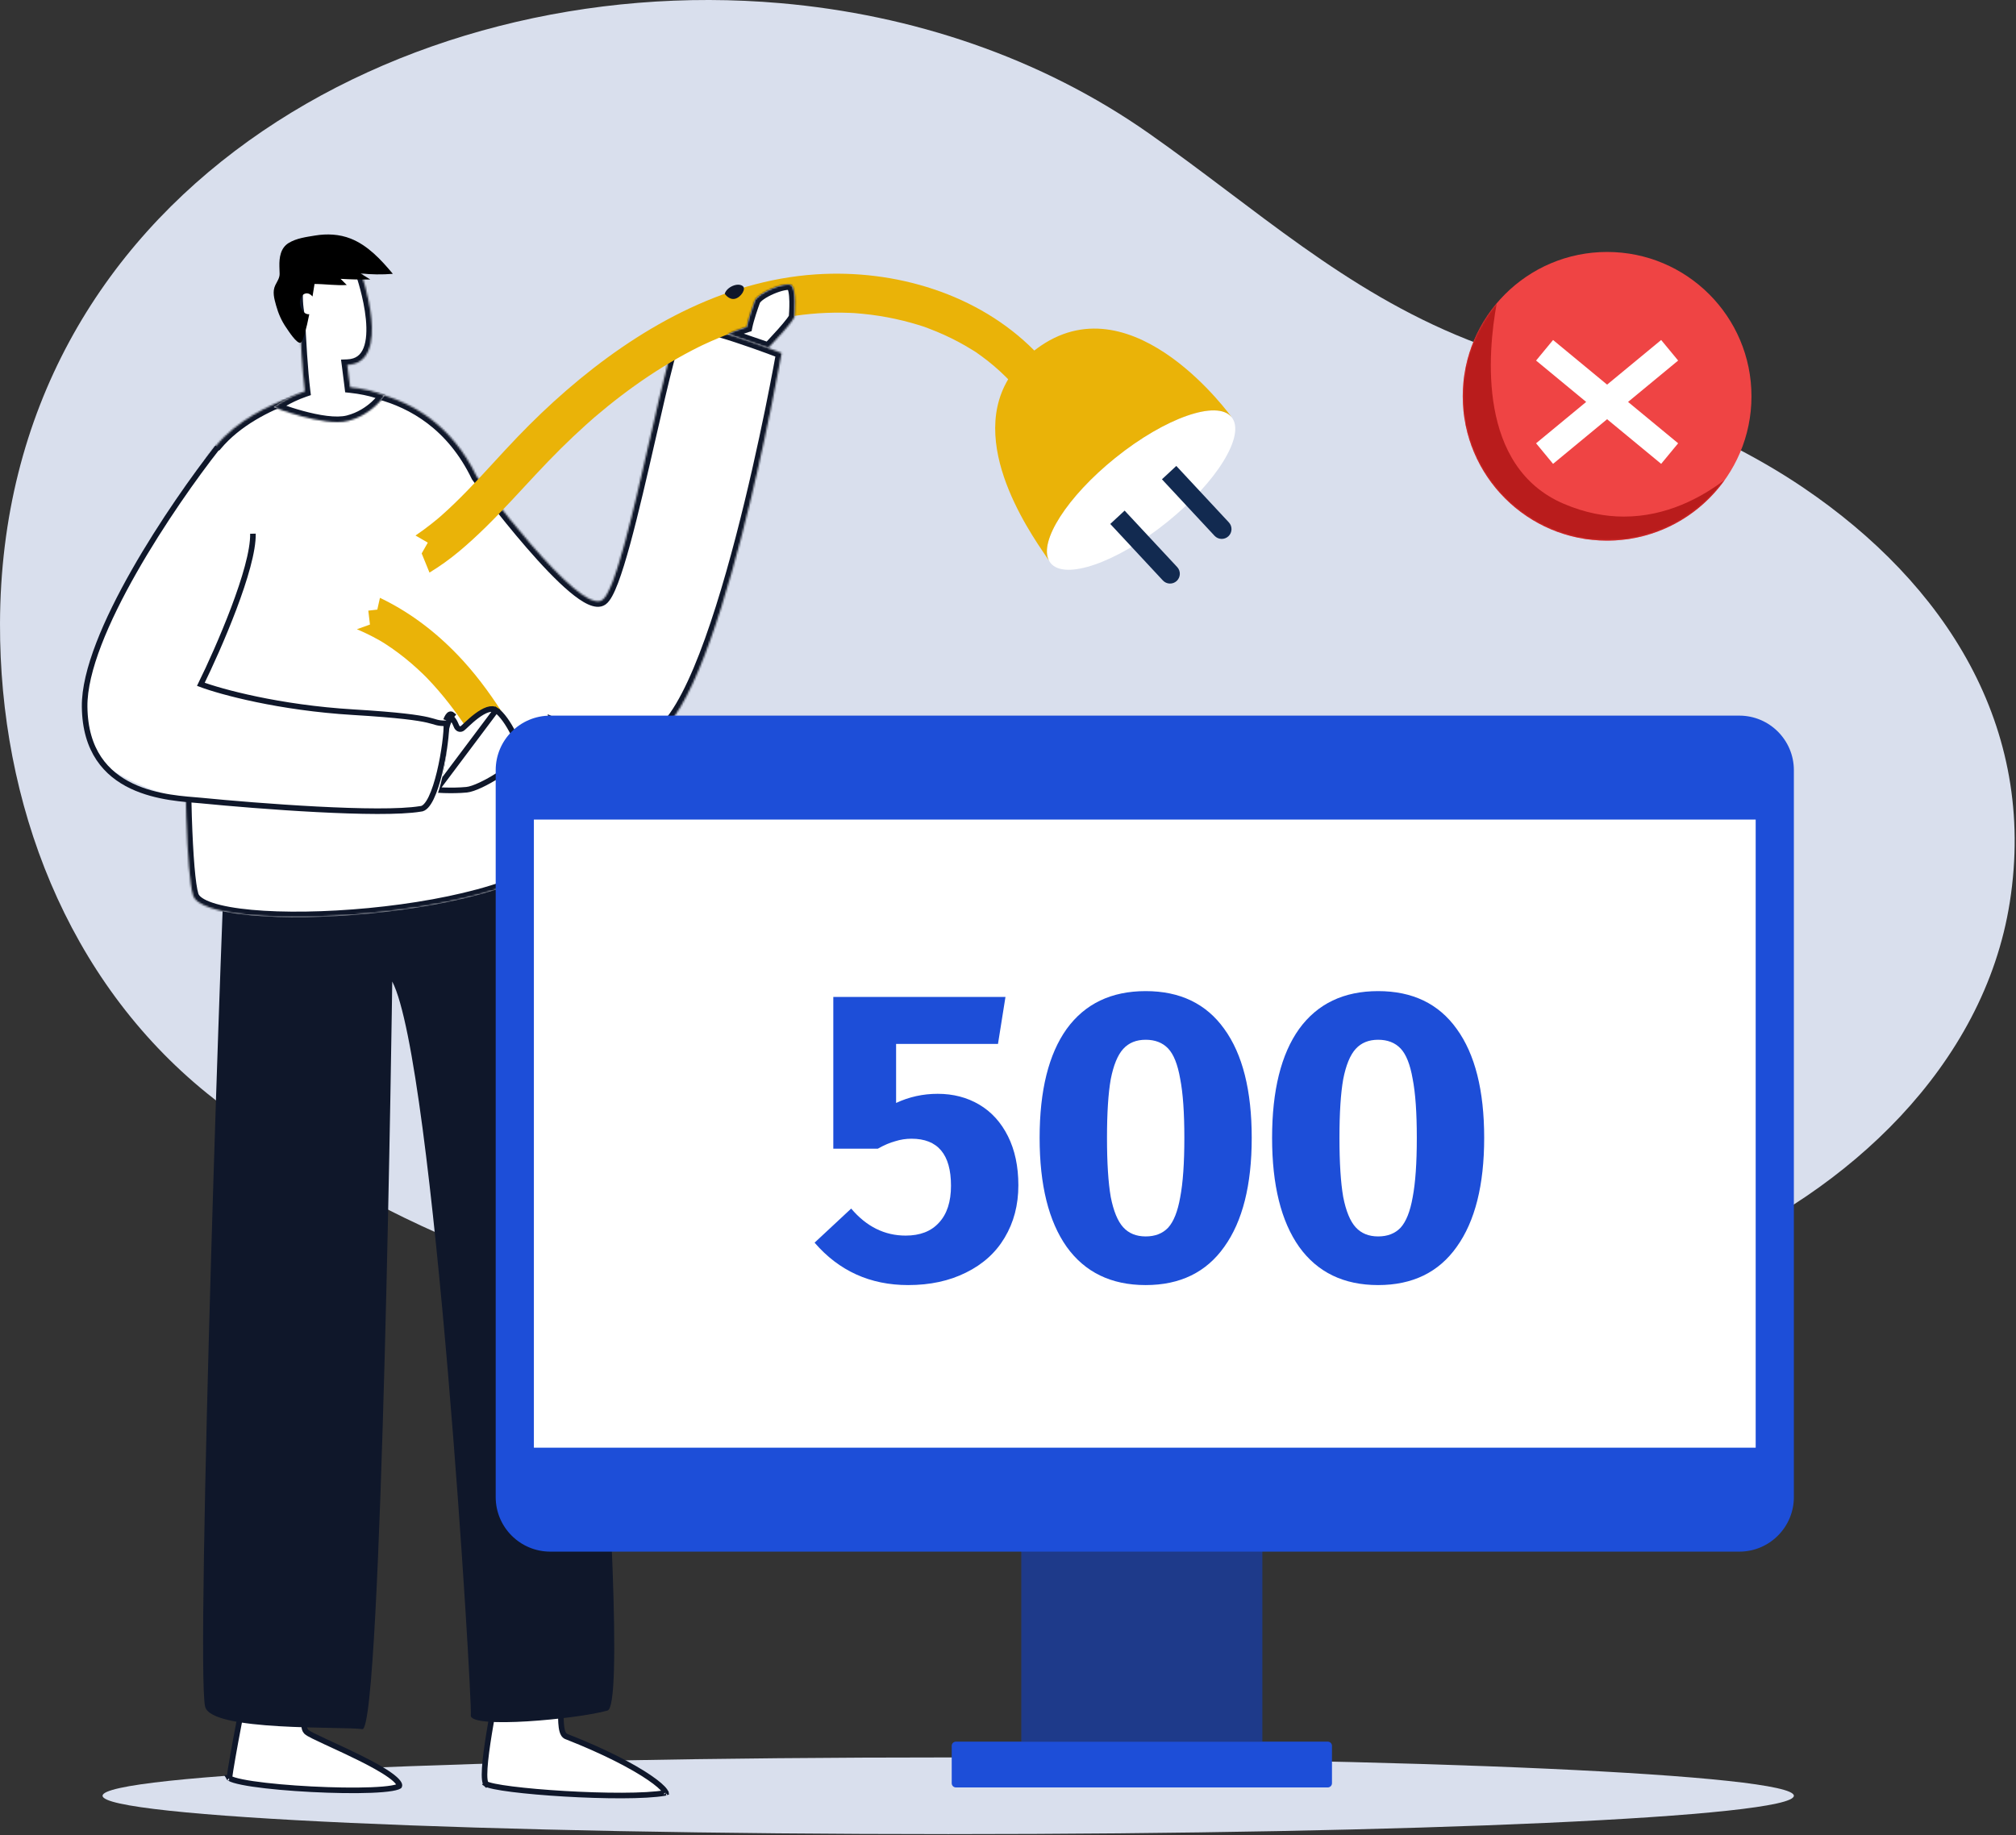 <svg width="1084" height="987" viewBox="0 0 1084 987" fill="none" xmlns="http://www.w3.org/2000/svg">
<rect x="0" y="0" width="1084" height="987" fill="#333333" stroke="none"/>
<path d="M419.668 1.706C215.961 -16.067 0.588 105.72 0.001 335.421C-0.252 431.801 35.868 526.996 111.441 588.096C198.348 658.357 306.855 698.649 417.321 715.609C575.988 739.973 763.628 738.24 913.748 674.63C993.028 641.033 1066.79 573.656 1080.68 485.128C1095.49 390.673 1045.72 313.85 969.761 262.354C914.601 224.953 850.135 206.97 788.868 182.561C722.655 156.186 675.548 112.329 617.908 71.828C559.521 30.8 490.295 7.866 419.668 1.706Z" fill="#D9DFED"/>
<path d="M964.562 965.772C964.562 977.172 760.988 986.398 509.855 986.398C258.722 986.398 55.148 977.172 55.148 965.772C55.148 954.385 258.722 945.158 509.855 945.158C760.988 945.158 964.562 954.385 964.562 965.772Z" fill="#D9DFED"/>
<path d="M304.481 933.889L304.479 933.888C303.808 933.624 303.349 933.12 303.039 932.629C302.728 932.136 302.502 931.555 302.331 930.957C301.988 929.76 301.791 928.239 301.686 926.571C301.475 923.219 301.617 918.964 301.892 914.822C302.167 910.667 302.58 906.572 302.923 903.519C303.095 901.992 303.249 900.723 303.361 899.836C303.362 899.828 303.363 899.82 303.364 899.812C303.271 899.793 303.174 899.772 303.073 899.751C302.033 899.532 300.545 899.229 298.76 898.892C295.185 898.218 290.431 897.411 285.685 896.875C280.913 896.335 276.253 896.081 272.825 896.468C271.096 896.663 269.828 897.007 269.033 897.454C268.298 897.868 268.131 898.255 268.128 898.651L268.128 898.652C268.104 901.436 267.344 906.528 266.348 912.501C265.948 914.901 265.508 917.454 265.053 920.089C264.362 924.096 263.638 928.292 262.973 932.429C261.872 939.278 260.952 945.857 260.637 950.937C260.479 953.485 260.478 955.589 260.663 957.137C260.756 957.911 260.889 958.487 261.04 958.887C261.19 959.28 261.311 959.379 261.31 959.38C261.31 959.38 261.31 959.38 261.309 959.379L260.455 960.612L261.308 959.378C261.492 959.505 261.938 959.716 262.76 959.972C263.546 960.217 264.566 960.47 265.806 960.727C268.282 961.24 271.547 961.75 275.394 962.236C283.082 963.208 293.01 964.074 303.435 964.69C324.351 965.926 347.012 966.14 357.605 964.256C357.802 964.221 357.929 964.183 358.008 964.151C357.967 963.996 357.845 963.67 357.463 963.128C356.288 961.46 353.545 959.006 349.089 955.972C340.257 949.959 325.249 942.037 304.481 933.889ZM358.126 964.085C358.124 964.084 358.112 964.091 358.098 964.109C358.12 964.095 358.128 964.086 358.126 964.085Z" fill="white" stroke="#0F172A" stroke-width="3"/>
<path d="M169.842 902.044C169.769 902.013 169.693 901.98 169.614 901.947C168.654 901.537 167.277 900.961 165.617 900.295C162.293 898.962 157.848 897.275 153.338 895.85C148.805 894.417 144.3 893.279 140.825 892.994C139.076 892.851 137.72 892.936 136.79 893.222C135.902 893.495 135.587 893.878 135.468 894.286C133.912 899.61 131.023 913.555 128.433 927.062C125.925 940.144 123.739 952.611 123.33 956.27C123.375 956.303 123.434 956.342 123.508 956.388C123.979 956.678 124.784 957.016 125.965 957.375C128.301 958.084 131.74 958.768 135.979 959.397C144.436 960.652 155.839 961.656 167.399 962.255C178.958 962.855 190.628 963.047 199.615 962.689C204.115 962.51 207.898 962.194 210.644 961.733C212.022 961.501 213.083 961.242 213.823 960.969C214.192 960.833 214.441 960.708 214.595 960.608C214.658 960.568 214.694 960.538 214.712 960.522C214.837 960.262 214.899 959.731 214.085 958.626C213.249 957.493 211.754 956.154 209.674 954.665C205.543 951.706 199.523 948.441 193.173 945.288C187.921 942.681 182.502 940.18 177.818 938.018C176.851 937.572 175.915 937.14 175.019 936.725C172.408 935.515 170.12 934.441 168.377 933.563C167.507 933.124 166.754 932.726 166.156 932.377C165.598 932.051 165.05 931.698 164.692 931.343C163.856 930.514 163.619 929.251 163.551 928.175C163.477 927.009 163.582 925.619 163.79 924.135C164.208 921.158 165.079 917.554 166.04 914.109C167.004 910.652 168.071 907.305 168.896 904.826C169.272 903.697 169.598 902.746 169.842 902.044ZM123.209 956.171C123.197 956.154 123.189 956.145 123.187 956.145C123.186 956.145 123.192 956.154 123.209 956.171Z" fill="white" stroke="#0F172A" stroke-width="3"/>
<path d="M301.228 440.814C301.228 440.814 342.468 915.371 326.682 919.931C310.895 924.491 252.215 930.038 253.148 922.438C254.095 914.851 233.602 571.365 210.909 527.866C210.909 527.866 205.455 931.531 194.815 929.945C184.188 928.358 113.735 931.305 110.309 917.891C105.042 897.265 120.255 452.698 121.775 445.103C123.295 437.509 301.228 440.814 301.228 440.814Z" fill="#0F172A"/>
<mask id="path-6-inside-1_1978_7986" fill="white">
<path fill-rule="evenodd" clip-rule="evenodd" d="M323.855 322.658C311.487 331.264 256.51 256.451 256.349 256.232C229.482 200.569 171.549 209.173 171.549 209.173C171.549 209.173 124.496 218.617 109.256 250.476C98.109 273.809 96.842 459.25 103.802 481.545C110.762 503.84 282.576 493.932 304.042 455.841C308.464 448.004 305.546 421.553 298.69 389.356C314 396.434 332.554 401.644 349.175 396.999C385.815 386.765 420.295 189.847 420.295 189.847C420.295 189.847 373.962 171.818 366.415 175.05C363.051 176.494 356.675 204.374 349.544 235.556C340.71 274.188 330.717 317.888 323.855 322.658Z"/>
</mask>
<path fill-rule="evenodd" clip-rule="evenodd" d="M323.855 322.658C311.487 331.264 256.51 256.451 256.349 256.232C229.482 200.569 171.549 209.173 171.549 209.173C171.549 209.173 124.496 218.617 109.256 250.476C98.109 273.809 96.842 459.25 103.802 481.545C110.762 503.84 282.576 493.932 304.042 455.841C308.464 448.004 305.546 421.553 298.69 389.356C314 396.434 332.554 401.644 349.175 396.999C385.815 386.765 420.295 189.847 420.295 189.847C420.295 189.847 373.962 171.818 366.415 175.05C363.051 176.494 356.675 204.374 349.544 235.556C340.71 274.188 330.717 317.888 323.855 322.658Z" fill="white"/>
<path d="M256.349 256.232L253.647 257.536L253.768 257.785L253.931 258.008L256.349 256.232ZM323.855 322.658L322.143 320.195L322.142 320.195L323.855 322.658ZM171.549 209.173L171.108 206.206L171.033 206.217L170.959 206.232L171.549 209.173ZM109.256 250.476L106.549 249.181L106.549 249.183L109.256 250.476ZM103.802 481.545L106.666 480.651L106.666 480.651L103.802 481.545ZM304.042 455.841L301.43 454.367L301.429 454.368L304.042 455.841ZM298.69 389.356L299.949 386.633L294.507 384.118L295.756 389.981L298.69 389.356ZM349.175 396.999L348.368 394.11L348.368 394.11L349.175 396.999ZM420.295 189.847L423.25 190.365L423.674 187.943L421.383 187.051L420.295 189.847ZM366.415 175.05L365.234 172.292L365.232 172.293L366.415 175.05ZM349.544 235.556L352.469 236.225L352.469 236.225L349.544 235.556ZM253.931 258.008C254.023 258.132 267.865 276.97 283.258 294.72C290.939 303.577 299.099 312.273 306.18 318.235C309.701 321.2 313.11 323.623 316.168 325.014C319.058 326.329 322.637 327.16 325.569 325.12L322.142 320.195C321.982 320.307 321.137 320.683 318.652 319.553C316.336 318.499 313.419 316.487 310.045 313.646C303.333 307.994 295.42 299.586 287.791 290.789C272.563 273.229 258.836 254.55 258.767 254.456L253.931 258.008ZM171.549 209.173C171.99 212.141 171.988 212.141 171.987 212.141C171.987 212.141 171.987 212.141 171.986 212.141C171.986 212.141 171.987 212.141 171.989 212.141C171.992 212.14 171.998 212.139 172.008 212.138C172.028 212.135 172.062 212.131 172.109 212.124C172.203 212.112 172.35 212.093 172.548 212.071C172.944 212.025 173.543 211.963 174.322 211.903C175.881 211.783 178.161 211.668 180.989 211.698C186.651 211.759 194.471 212.403 203.094 214.726C220.275 219.354 240.667 230.643 253.647 257.536L259.051 254.928C245.164 226.157 223.157 213.917 204.654 208.932C195.435 206.448 187.093 205.764 181.053 205.699C178.03 205.666 175.573 205.789 173.86 205.921C173.002 205.987 172.33 206.056 171.864 206.11C171.631 206.136 171.45 206.159 171.323 206.176C171.26 206.184 171.21 206.191 171.174 206.196C171.156 206.199 171.142 206.201 171.131 206.202C171.125 206.203 171.121 206.204 171.117 206.204C171.115 206.205 171.113 206.205 171.112 206.205C171.11 206.205 171.108 206.206 171.549 209.173ZM111.962 251.77C119.132 236.781 133.937 226.837 147.38 220.599C154.051 217.503 160.267 215.375 164.814 214.022C167.085 213.346 168.934 212.866 170.207 212.556C170.843 212.401 171.335 212.289 171.664 212.216C171.828 212.18 171.952 212.154 172.032 212.137C172.072 212.128 172.101 212.122 172.119 212.119C172.128 212.117 172.134 212.115 172.138 212.115C172.139 212.114 172.14 212.114 172.141 212.114C172.141 212.114 172.14 212.114 172.141 212.114C172.14 212.114 172.139 212.114 171.549 209.173C170.959 206.232 170.958 206.232 170.956 206.232C170.956 206.232 170.954 206.233 170.953 206.233C170.951 206.233 170.947 206.234 170.943 206.235C170.935 206.236 170.924 206.239 170.911 206.241C170.884 206.247 170.845 206.255 170.796 206.266C170.697 206.286 170.554 206.317 170.37 206.358C170.002 206.439 169.468 206.561 168.788 206.726C167.428 207.057 165.482 207.564 163.103 208.271C158.352 209.685 151.852 211.909 144.854 215.156C130.961 221.604 114.619 232.311 106.549 249.181L111.962 251.77ZM106.666 480.651C105.908 478.224 105.183 473.205 104.571 465.921C103.967 458.741 103.491 449.633 103.149 439.218C102.465 418.392 102.319 392.443 102.739 366.448C103.158 340.451 104.142 314.45 105.714 293.513C106.5 283.042 107.43 273.876 108.503 266.629C109.595 259.255 110.788 254.227 111.963 251.769L106.549 249.183C104.937 252.557 103.652 258.429 102.568 265.75C101.465 273.197 100.522 282.521 99.731 293.064C98.147 314.158 97.16 340.285 96.74 366.351C96.319 392.421 96.465 418.471 97.152 439.415C97.496 449.884 97.976 459.104 98.592 466.424C99.199 473.639 99.956 479.293 100.939 482.439L106.666 480.651ZM301.429 454.368C299.127 458.454 294.624 462.441 288.07 466.192C281.561 469.919 273.285 473.265 263.793 476.195C244.813 482.054 221.321 486.138 198.197 488.351C175.073 490.565 152.469 490.893 135.284 489.304C126.672 488.507 119.562 487.241 114.466 485.556C111.916 484.712 109.997 483.804 108.673 482.885C107.337 481.957 106.83 481.177 106.666 480.651L100.939 482.439C101.645 484.7 103.296 486.455 105.251 487.813C107.219 489.18 109.726 490.307 112.582 491.252C118.299 493.143 125.921 494.463 134.731 495.278C152.389 496.911 175.385 496.562 198.768 494.324C222.151 492.086 246.072 487.944 265.562 481.929C275.305 478.921 284.029 475.419 291.051 471.4C298.029 467.406 303.592 462.751 306.656 457.314L301.429 454.368ZM295.756 389.981C299.171 406.019 301.588 420.55 302.607 432C303.117 437.729 303.27 442.615 303.041 446.498C302.806 450.482 302.184 453.029 301.43 454.367L306.655 457.315C308.111 454.734 308.783 451.036 309.03 446.851C309.283 442.564 309.107 437.356 308.583 431.468C307.535 419.683 305.065 404.891 301.624 388.732L295.756 389.981ZM348.368 394.11C332.799 398.461 315.069 393.623 299.949 386.633L297.431 392.079C312.931 399.245 332.31 404.828 349.983 399.889L348.368 394.11ZM420.295 189.847C417.34 189.33 417.34 189.33 417.34 189.332C417.34 189.333 417.339 189.335 417.339 189.338C417.338 189.343 417.336 189.352 417.334 189.364C417.33 189.387 417.324 189.422 417.316 189.469C417.299 189.562 417.275 189.702 417.242 189.887C417.176 190.257 417.077 190.808 416.947 191.527C416.687 192.966 416.3 195.08 415.794 197.775C414.782 203.166 413.295 210.882 411.396 220.175C407.597 238.764 402.155 263.642 395.573 288.827C388.985 314.034 381.283 339.446 372.981 359.149C368.827 369.009 364.569 377.323 360.292 383.441C355.94 389.666 351.905 393.122 348.368 394.11L349.983 399.889C355.606 398.318 360.664 393.381 365.21 386.879C369.831 380.268 374.279 371.52 378.51 361.479C386.978 341.381 394.766 315.645 401.378 290.344C407.996 265.02 413.463 240.028 417.275 221.376C419.181 212.048 420.674 204.3 421.691 198.882C422.199 196.173 422.589 194.046 422.851 192.595C422.982 191.87 423.082 191.314 423.149 190.938C423.182 190.75 423.208 190.607 423.224 190.511C423.233 190.463 423.239 190.427 423.244 190.403C423.246 190.39 423.247 190.381 423.249 190.375C423.249 190.371 423.25 190.369 423.25 190.367C423.25 190.366 423.25 190.365 420.295 189.847ZM367.596 177.808C367.595 177.808 367.658 177.782 367.812 177.752C367.963 177.722 368.171 177.695 368.445 177.678C368.998 177.645 369.721 177.662 370.621 177.745C372.423 177.912 374.707 178.319 377.349 178.923C382.621 180.128 389.019 182.046 395.251 184.088C401.47 186.124 407.461 188.264 411.903 189.897C414.122 190.712 415.952 191.4 417.225 191.883C417.861 192.125 418.359 192.316 418.696 192.446C418.865 192.51 418.993 192.56 419.079 192.593C419.122 192.61 419.155 192.623 419.176 192.631C419.187 192.635 419.195 192.638 419.2 192.64C419.203 192.641 419.205 192.642 419.206 192.642C419.206 192.643 419.207 192.643 419.207 192.643C419.207 192.643 419.207 192.643 420.295 189.847C421.383 187.051 421.383 187.051 421.382 187.051C421.382 187.051 421.381 187.051 421.38 187.05C421.379 187.05 421.376 187.049 421.373 187.048C421.367 187.045 421.359 187.042 421.347 187.037C421.324 187.028 421.29 187.015 421.245 186.998C421.155 186.963 421.023 186.912 420.85 186.846C420.505 186.713 420 186.519 419.355 186.274C418.064 185.784 416.215 185.089 413.973 184.265C409.491 182.618 403.428 180.452 397.119 178.386C390.825 176.324 384.224 174.34 378.686 173.074C375.923 172.442 373.35 171.972 371.173 171.771C369.155 171.584 366.931 171.565 365.234 172.292L367.596 177.808ZM352.469 236.225C356.038 220.616 359.403 205.905 362.293 194.914C363.741 189.41 365.05 184.917 366.187 181.739C366.759 180.14 367.256 178.966 367.667 178.192C367.873 177.803 368.018 177.592 368.091 177.501C368.199 177.365 368.049 177.613 367.598 177.807L365.232 172.293C364.361 172.667 363.766 173.302 363.409 173.749C363.015 174.24 362.671 174.806 362.367 175.379C361.758 176.527 361.148 178.012 360.538 179.717C359.311 183.147 357.949 187.843 356.491 193.388C353.57 204.494 350.181 219.314 346.62 234.887L352.469 236.225ZM325.568 325.121C327.029 324.105 328.211 322.371 329.197 320.573C330.238 318.675 331.282 316.283 332.326 313.534C334.418 308.027 336.616 300.8 338.854 292.595C343.334 276.172 348.056 255.522 352.469 236.225L346.62 234.887C342.198 254.222 337.506 274.738 333.066 291.016C330.844 299.161 328.705 306.168 326.717 311.404C325.722 314.025 324.79 316.132 323.937 317.688C323.028 319.344 322.397 320.018 322.143 320.195L325.568 325.121Z" fill="#0F172A" mask="url(#path-6-inside-1_1978_7986)"/>
<mask id="path-8-inside-2_1978_7986" fill="white">
<path fill-rule="evenodd" clip-rule="evenodd" d="M161.028 170.512C158.575 159.075 160.081 147.547 164.521 144.695C173.908 138.679 191.495 137.532 194.321 147.25C194.321 147.25 211.215 195.338 186.775 196.268L186.775 196.27L186.775 196.27L186.779 196.301C187.276 199.978 187.718 203.6 188.107 206.793L188.107 206.793V206.793C188.168 207.293 188.228 207.782 188.286 208.259C200.178 209.509 206.856 212.69 206.856 212.69C206.856 212.69 200.256 223.01 187.189 226.364C174.122 229.72 147.162 218.967 147.162 218.967C147.162 218.967 154.116 213.757 163.885 210.442C162.499 199.407 161.567 182.613 161.028 170.512Z"/>
</mask>
<path fill-rule="evenodd" clip-rule="evenodd" d="M161.028 170.512C158.575 159.075 160.081 147.547 164.521 144.695C173.908 138.679 191.495 137.532 194.321 147.25C194.321 147.25 211.215 195.338 186.775 196.268L186.775 196.27L186.775 196.27L186.779 196.301C187.276 199.978 187.718 203.6 188.107 206.793L188.107 206.793V206.793C188.168 207.293 188.228 207.782 188.286 208.259C200.178 209.509 206.856 212.69 206.856 212.69C206.856 212.69 200.256 223.01 187.189 226.364C174.122 229.72 147.162 218.967 147.162 218.967C147.162 218.967 154.116 213.757 163.885 210.442C162.499 199.407 161.567 182.613 161.028 170.512Z" fill="white"/>
<path d="M164.521 144.695L162.903 142.169L162.9 142.171L164.521 144.695ZM161.028 170.512L164.025 170.379L164.014 170.128L163.961 169.883L161.028 170.512ZM194.321 147.25L191.441 148.088L191.464 148.167L191.491 148.244L194.321 147.25ZM186.775 196.268L186.661 193.271L183.36 193.396L183.802 196.67L186.775 196.268ZM186.775 196.27L183.802 196.671L184.182 199.485L187.012 199.26L186.775 196.27ZM186.775 196.27L189.751 195.89L189.389 193.053L186.538 193.279L186.775 196.27ZM186.779 196.301L183.803 196.68L183.805 196.691L183.806 196.703L186.779 196.301ZM188.107 206.793L185.129 207.156L185.131 207.169L185.132 207.181L188.107 206.793ZM188.107 206.793H191.107V206.599L191.082 206.405L188.107 206.793ZM188.107 206.793H185.107V206.976L185.129 207.156L188.107 206.793ZM188.286 208.259L185.308 208.623L185.598 210.993L187.972 211.242L188.286 208.259ZM206.856 212.69L209.383 214.306L211.214 211.443L208.146 209.981L206.856 212.69ZM187.189 226.364L186.443 223.458L186.443 223.459L187.189 226.364ZM147.162 218.967L145.363 216.566L141.084 219.773L146.051 221.754L147.162 218.967ZM163.885 210.442L164.849 213.283L167.167 212.497L166.862 210.069L163.885 210.442ZM162.9 142.171C161.105 143.324 159.865 145.167 159.009 147.12C158.139 149.108 157.554 151.463 157.216 153.986C156.54 159.036 156.804 165.126 158.095 171.142L163.961 169.883C162.798 164.461 162.589 159.069 163.163 154.782C163.45 152.638 163.921 150.861 164.505 149.527C165.104 148.16 165.718 147.492 166.143 147.219L162.9 142.171ZM197.202 146.412C195.218 139.593 188.258 137.261 181.97 137.074C175.486 136.881 168.14 138.813 162.903 142.169L166.14 147.221C170.29 144.561 176.43 142.912 181.792 143.071C187.352 143.236 190.598 145.189 191.441 148.088L197.202 146.412ZM186.889 199.266C190.463 199.13 193.482 198.116 195.913 196.297C198.328 194.491 199.969 192.038 201.05 189.329C203.174 184.015 203.297 177.334 202.699 171.123C202.093 164.828 200.703 158.614 199.478 154.008C198.864 151.696 198.287 149.77 197.861 148.418C197.648 147.741 197.473 147.207 197.35 146.839C197.289 146.655 197.241 146.513 197.207 146.414C197.19 146.365 197.177 146.327 197.168 146.301C197.163 146.287 197.159 146.277 197.157 146.269C197.155 146.266 197.154 146.262 197.153 146.26C197.153 146.259 197.153 146.258 197.152 146.257C197.152 146.256 197.152 146.255 194.321 147.25C191.491 148.244 191.491 148.244 191.491 148.243C191.491 148.244 191.491 148.243 191.491 148.244C191.491 148.244 191.492 148.246 191.492 148.248C191.494 148.252 191.496 148.259 191.499 148.269C191.506 148.288 191.517 148.319 191.531 148.361C191.56 148.445 191.603 148.572 191.66 148.741C191.772 149.078 191.936 149.578 192.138 150.218C192.541 151.499 193.092 153.338 193.68 155.549C194.859 159.987 196.164 165.853 196.727 171.698C197.297 177.624 197.062 183.14 195.479 187.104C194.707 189.035 193.658 190.491 192.319 191.493C190.996 192.482 189.196 193.174 186.661 193.271L186.889 199.266ZM189.748 195.868L189.748 195.867L183.802 196.67L183.802 196.671L189.748 195.868ZM186.538 193.279L186.538 193.279L187.012 199.26L187.013 199.26L186.538 193.279ZM189.755 195.921L189.751 195.89L183.799 196.649L183.803 196.68L189.755 195.921ZM191.085 206.43C190.696 203.239 190.252 199.598 189.752 195.899L183.806 196.703C184.3 200.357 184.74 203.96 185.129 207.156L191.085 206.43ZM191.082 206.405L191.082 206.405L185.132 207.181L185.132 207.181L191.082 206.405ZM191.107 206.793V206.793H185.107V206.793H191.107ZM191.264 207.895C191.206 207.418 191.146 206.93 191.085 206.43L185.129 207.156C185.19 207.656 185.25 208.145 185.308 208.623L191.264 207.895ZM206.856 212.69C208.146 209.981 208.145 209.981 208.144 209.98C208.144 209.98 208.143 209.98 208.143 209.98C208.141 209.979 208.14 209.979 208.139 209.978C208.136 209.977 208.133 209.975 208.129 209.973C208.122 209.97 208.114 209.966 208.103 209.961C208.082 209.952 208.055 209.939 208.021 209.924C207.954 209.893 207.86 209.851 207.741 209.799C207.502 209.695 207.161 209.552 206.72 209.379C205.838 209.034 204.555 208.571 202.896 208.071C199.578 207.071 194.751 205.922 188.6 205.275L187.972 211.242C193.713 211.846 198.171 212.913 201.165 213.815C202.661 214.267 203.792 214.677 204.533 214.967C204.904 215.112 205.177 215.227 205.35 215.302C205.437 215.34 205.498 215.367 205.534 215.384C205.552 215.392 205.564 215.397 205.569 215.4C205.572 215.401 205.573 215.401 205.572 215.401C205.572 215.401 205.571 215.401 205.57 215.4C205.569 215.4 205.569 215.4 205.568 215.399C205.568 215.399 205.567 215.399 205.567 215.399C205.566 215.398 205.566 215.398 206.856 212.69ZM187.935 229.27C195.072 227.438 200.411 223.713 203.946 220.484C205.717 218.866 207.053 217.356 207.955 216.238C208.407 215.679 208.751 215.215 208.989 214.882C209.108 214.715 209.2 214.581 209.265 214.484C209.298 214.435 209.325 214.396 209.344 214.366C209.354 214.351 209.362 214.338 209.368 214.328C209.372 214.323 209.375 214.319 209.377 214.315C209.378 214.313 209.379 214.312 209.38 214.31C209.381 214.309 209.381 214.308 209.382 214.308C209.382 214.307 209.383 214.306 206.856 212.69C204.328 211.073 204.329 211.072 204.329 211.072C204.33 211.071 204.33 211.071 204.33 211.07C204.331 211.069 204.331 211.068 204.332 211.068C204.333 211.067 204.333 211.066 204.333 211.066C204.333 211.066 204.332 211.068 204.328 211.073C204.322 211.082 204.31 211.101 204.291 211.129C204.254 211.184 204.191 211.275 204.104 211.397C203.93 211.642 203.657 212.01 203.285 212.471C202.541 213.393 201.411 214.673 199.899 216.054C196.867 218.824 192.373 221.936 186.443 223.458L187.935 229.27ZM147.162 218.967C146.051 221.754 146.051 221.754 146.052 221.754C146.052 221.754 146.053 221.754 146.053 221.755C146.055 221.755 146.056 221.756 146.059 221.757C146.063 221.758 146.069 221.761 146.076 221.764C146.091 221.77 146.113 221.778 146.141 221.789C146.196 221.811 146.277 221.843 146.382 221.883C146.591 221.965 146.897 222.082 147.288 222.23C148.07 222.525 149.197 222.94 150.588 223.426C153.367 224.399 157.216 225.661 161.491 226.82C165.757 227.976 170.501 229.042 175.056 229.602C179.56 230.155 184.132 230.247 187.935 229.27L186.443 223.459C183.713 224.16 180.015 224.166 175.788 223.647C171.614 223.134 167.168 222.142 163.06 221.029C158.961 219.918 155.254 218.702 152.569 217.763C151.229 217.294 150.147 216.895 149.404 216.615C149.033 216.475 148.746 216.365 148.554 216.291C148.458 216.253 148.386 216.225 148.339 216.206C148.315 216.197 148.298 216.19 148.287 216.186C148.282 216.184 148.278 216.182 148.275 216.181C148.274 216.181 148.274 216.18 148.273 216.18C148.273 216.18 148.273 216.18 148.273 216.18C148.273 216.18 148.274 216.18 147.162 218.967ZM162.921 207.601C157.799 209.339 153.434 211.566 150.355 213.353C148.811 214.248 147.581 215.038 146.729 215.611C146.303 215.897 145.97 216.129 145.74 216.293C145.625 216.375 145.535 216.44 145.472 216.486C145.441 216.509 145.416 216.527 145.397 216.541C145.388 216.547 145.381 216.553 145.375 216.557C145.372 216.559 145.37 216.561 145.368 216.563C145.367 216.563 145.366 216.564 145.365 216.565C145.365 216.565 145.364 216.565 145.364 216.566C145.364 216.566 145.363 216.566 147.162 218.967C148.961 221.368 148.961 221.368 148.96 221.368C148.96 221.368 148.96 221.369 148.96 221.369C148.959 221.369 148.959 221.369 148.959 221.369C148.959 221.37 148.959 221.37 148.959 221.369C148.96 221.368 148.963 221.366 148.967 221.363C148.976 221.357 148.991 221.345 149.013 221.33C149.056 221.298 149.126 221.248 149.22 221.181C149.408 221.047 149.695 220.846 150.074 220.592C150.831 220.083 151.949 219.364 153.365 218.542C156.205 216.895 160.202 214.86 164.849 213.283L162.921 207.601ZM158.031 170.646C158.569 182.739 159.505 199.645 160.908 210.816L166.862 210.069C165.493 199.168 164.564 182.488 164.025 170.379L158.031 170.646Z" fill="#0F172A" mask="url(#path-8-inside-2_1978_7986)"/>
<path d="M204.295 321.517C221.361 329.674 236.295 341.364 249.242 355.618C266.722 374.878 279.375 397.896 291.095 420.949C297.041 432.625 302.761 444.413 308.881 455.992C310.521 459.094 312.202 462.181 313.908 465.244C313.988 465.402 315.561 468.148 314.468 466.25C314.788 466.804 315.108 467.357 315.428 467.908C316.215 469.288 317.028 470.661 317.842 472.028C321.162 477.564 324.655 482.997 328.375 488.266C334.948 497.584 342.228 506.412 350.081 514.673C350.388 514.994 352.935 517.576 351.148 515.785C351.548 516.18 351.935 516.574 352.321 516.969C353.308 517.953 354.308 518.926 355.308 519.893C357.308 521.825 359.335 523.722 361.415 525.584C365.748 529.493 370.241 533.242 374.855 536.824C379.361 540.318 384.001 543.653 388.748 546.818C391.175 548.44 393.628 550.017 396.121 551.546C396.428 551.737 398.841 553.173 396.721 551.917C397.201 552.201 397.681 552.485 398.161 552.766C399.361 553.47 400.562 554.162 401.775 554.845C411.962 560.581 422.575 565.534 433.495 569.697C438.868 571.748 440.735 578.276 438.801 583.276C436.721 588.636 430.255 590.504 425.228 588.584C419.761 586.504 414.375 584.233 409.081 581.754C365.108 561.153 327.561 527.576 302.361 486.065C288.135 462.62 277.068 437.498 264.001 413.425C263.081 411.742 262.161 410.068 261.228 408.396C260.241 406.625 260.921 407.852 261.135 408.222C260.655 407.392 260.188 406.564 259.708 405.737C258.108 402.981 256.455 400.248 254.775 397.542C251.455 392.222 247.948 387.014 244.201 381.981C240.615 377.149 236.815 372.476 232.761 368.018C231.601 366.748 230.428 365.496 229.242 364.26C230.708 365.78 229.348 364.38 228.975 364.008C228.468 363.504 227.961 363.002 227.455 362.505C225.401 360.524 223.295 358.598 221.135 356.741C216.601 352.85 211.815 349.252 206.788 346.037C206.535 345.88 203.908 344.28 205.015 344.924C205.815 345.398 205.241 345.068 204.668 344.736C204.295 344.521 203.921 344.308 203.921 344.312C202.681 343.608 201.428 342.926 200.161 342.272C197.468 340.874 194.708 339.589 191.908 338.405L198.921 335.893L198.042 328.408L202.881 327.844L204.295 321.517Z" fill="#EAB308"/>
<path d="M564.869 302.783C564.869 302.783 564.589 302.358 564.082 301.582C564.322 302.003 564.575 302.41 564.869 302.783Z" fill="#122A50"/>
<path d="M627.469 280.853C654.362 259.198 669.922 233.906 662.242 224.362C654.549 214.818 626.522 224.637 599.642 246.292C573.802 267.098 558.429 291.254 564.082 301.582C564.589 302.358 564.869 302.784 564.869 302.784C572.562 312.328 600.589 302.509 627.469 280.853Z" fill="white"/>
<path d="M459.148 168.359C458.615 168.32 458.002 168.272 459.148 168.359ZM559.735 185.905C558.468 186.759 557.295 187.633 556.148 188.519C525.935 158.047 481.255 144.705 438.588 147.564C387.962 150.955 342.268 177.305 304.655 209.865C295.428 217.855 286.615 226.307 278.162 235.112C269.135 244.516 260.548 254.32 251.468 263.671C246.922 268.348 242.268 272.917 237.388 277.24C237.135 277.456 236.895 277.669 236.642 277.884C236.655 277.865 235.388 278.965 235.228 279.092C234.042 280.079 232.842 281.049 231.628 282.001C228.962 284.096 226.228 286.103 223.415 287.996L230.028 291.831L226.735 297.64L230.935 307.941C236.415 304.603 241.695 300.845 246.735 296.644C266.842 279.897 283.175 259.403 301.735 241.065C306.068 236.773 310.508 232.576 315.055 228.492C316.135 227.519 317.228 226.552 318.322 225.592C318.762 225.208 319.202 224.827 319.628 224.444L319.882 224.224V224.223C322.215 222.249 324.562 220.285 326.935 218.365C336.402 210.72 346.308 203.596 356.668 197.207C361.695 194.109 366.828 191.183 372.055 188.456C373.335 187.793 374.615 187.143 375.895 186.504C376.135 186.388 376.642 186.139 376.922 186.005C377.322 185.813 377.722 185.62 378.135 185.429C380.855 184.153 383.615 182.932 386.388 181.772C397.548 177.116 409.042 173.567 420.842 170.968L420.988 170.937C420.882 170.959 420.789 170.975 420.642 171.001L421.002 170.936C421.442 170.847 422.148 170.721 421.455 170.852C422.002 170.751 422.548 170.647 423.082 170.551C424.455 170.311 425.815 170.088 427.175 169.884C430.055 169.455 432.949 169.107 435.842 168.836C441.522 168.307 447.228 168.083 452.922 168.159C454.322 168.177 455.708 168.215 457.095 168.269C457.868 168.3 458.642 168.341 459.415 168.379C462.455 168.611 465.495 168.897 468.509 169.289C474.282 170.035 480.015 171.101 485.668 172.496C488.348 173.156 491.002 173.891 493.642 174.701C494.162 174.863 494.695 175.028 495.215 175.195C495.348 175.236 495.642 175.327 495.948 175.42C497.162 175.807 498.362 176.276 499.548 176.727C504.908 178.755 510.148 181.112 515.215 183.805C517.615 185.08 519.962 186.433 522.268 187.86C523.242 188.459 524.295 189.048 525.242 189.721C525.402 189.855 525.589 189.989 525.709 190.079C526.482 190.621 527.255 191.172 528.015 191.733C532.602 195.104 536.935 198.801 540.962 202.815C541.348 203.197 541.722 203.595 542.095 203.984C519.495 241.776 558.428 292.78 564.082 301.583C558.428 291.255 573.802 267.099 599.642 246.292C626.522 224.637 654.549 214.819 662.242 224.363C662.242 224.363 610.348 151.615 559.735 185.905Z" fill="#EAB308"/>
<path d="M420.988 170.938C421.188 170.902 421.348 170.874 421.455 170.852C421.308 170.88 421.148 170.908 421.002 170.936L420.988 170.938Z" fill="#122A50"/>
<path d="M653.055 288.147L624.775 257.767L632.495 250.587L660.775 280.966C662.749 283.096 662.629 286.431 660.509 288.414C658.375 290.396 655.042 290.278 653.055 288.147Z" fill="#122A50"/>
<path d="M625.268 312.166L596.988 281.786L604.708 274.606L632.988 304.986C634.962 307.116 634.842 310.451 632.722 312.434C630.588 314.416 627.255 314.296 625.268 312.166Z" fill="#122A50"/>
<path d="M234.552 424.836C235.618 424.899 237.09 424.972 238.798 425.021C242.36 425.124 246.906 425.122 250.946 424.718C252.744 424.537 255.396 423.627 258.486 422.18C261.536 420.752 264.878 418.867 268.012 416.857C271.149 414.846 274.043 412.732 276.209 410.854C277.293 409.914 278.169 409.055 278.796 408.318C279.458 407.539 279.716 407.039 279.773 406.81C279.852 406.496 279.878 405.935 279.767 405.085C279.66 404.261 279.437 403.267 279.106 402.144C278.443 399.898 277.375 397.24 276.051 394.562C274.727 391.886 273.166 389.227 271.532 386.974C269.882 384.7 268.225 382.933 266.733 381.943L234.552 424.836ZM234.552 424.836C234.656 424.452 234.772 424.013 234.899 423.526C235.4 421.607 236.06 418.936 236.704 415.93C237.968 410.021 239.201 402.651 238.934 397.153C238.935 397.148 238.936 397.143 238.937 397.138C238.954 397.029 238.98 396.869 239.015 396.665C239.083 396.257 239.186 395.675 239.32 394.985C239.588 393.6 239.977 391.801 240.467 390.103C240.968 388.362 241.532 386.889 242.095 386.047C242.204 385.884 242.294 385.774 242.362 385.701C243.738 386.892 244.426 388.214 244.903 389.302C244.96 389.433 245.021 389.578 245.085 389.729C245.256 390.134 245.443 390.579 245.616 390.887C245.742 391.111 245.965 391.469 246.336 391.738C246.797 392.072 247.382 392.195 247.972 392.028C248.232 391.954 248.431 391.827 248.513 391.773C248.624 391.701 248.73 391.62 248.823 391.546C249.01 391.396 249.226 391.204 249.454 390.997C249.731 390.744 250.068 390.426 250.444 390.073C250.68 389.851 250.931 389.615 251.191 389.373C252.57 388.086 254.347 386.478 256.286 385.026C258.24 383.563 260.274 382.324 262.16 381.707C264.037 381.093 265.547 381.158 266.732 381.943L234.552 424.836ZM242.253 385.582L243.202 384.446C239.762 381.585 237.429 397.075 237.429 397.075L242.253 385.582Z" fill="white" stroke="#0F172A" stroke-width="3"/>
<mask id="path-18-inside-3_1978_7986" fill="white">
<path fill-rule="evenodd" clip-rule="evenodd" d="M427.175 169.882C427.189 169.718 428.464 154.956 425.308 153.231C422.121 151.495 407.334 157.477 405.748 161.927C404.709 164.816 402.405 171.442 401.534 175.772C396.959 177.235 393.124 178.679 391.481 179.732L413.095 187.14C413.095 187.14 428.508 171.148 427.175 169.882C427.175 169.882 427.175 169.882 427.175 169.882Z"/>
</mask>
<path fill-rule="evenodd" clip-rule="evenodd" d="M427.175 169.882C427.189 169.718 428.464 154.956 425.308 153.231C422.121 151.495 407.334 157.477 405.748 161.927C404.709 164.816 402.405 171.442 401.534 175.772C396.959 177.235 393.124 178.679 391.481 179.732L413.095 187.14C413.095 187.14 428.508 171.148 427.175 169.882C427.175 169.882 427.175 169.882 427.175 169.882Z" fill="white"/>
<path d="M427.175 169.882L424.186 169.622L424.063 171.042L425.085 172.035L427.175 169.882ZM425.308 153.231L426.747 150.599L426.743 150.597L425.308 153.231ZM405.748 161.927L408.571 162.943L408.574 162.935L405.748 161.927ZM401.534 175.772L402.448 178.63L404.127 178.093L404.475 176.364L401.534 175.772ZM391.481 179.732L389.863 177.206L384.635 180.556L390.509 182.569L391.481 179.732ZM413.095 187.14L412.122 189.978L413.929 190.597L415.255 189.222L413.095 187.14ZM427.175 169.882L425.086 172.035L425.098 172.047L425.11 172.058L427.175 169.882ZM430.163 170.142C430.173 170.03 430.507 166.173 430.43 162.086C430.391 160.057 430.251 157.839 429.875 155.952C429.688 155.013 429.42 154.034 429.01 153.161C428.622 152.333 427.945 151.254 426.747 150.599L423.869 155.864C423.46 155.64 423.433 155.4 423.579 155.71C423.703 155.975 423.853 156.434 423.991 157.123C424.263 158.494 424.395 160.3 424.431 162.199C424.502 165.964 424.191 169.57 424.186 169.622L430.163 170.142ZM426.743 150.597C425.68 150.018 424.491 149.917 423.592 149.924C422.619 149.933 421.567 150.077 420.52 150.295C418.421 150.731 416.031 151.526 413.749 152.501C411.467 153.476 409.178 154.68 407.307 155.988C406.371 156.642 405.486 157.359 404.748 158.128C404.032 158.874 403.318 159.81 402.922 160.92L408.574 162.935C408.569 162.948 408.587 162.892 408.673 162.767C408.757 162.644 408.887 162.481 409.078 162.282C409.465 161.879 410.02 161.412 410.744 160.906C412.191 159.894 414.095 158.878 416.107 158.018C418.118 157.158 420.122 156.505 421.741 156.169C422.553 156 423.192 155.928 423.643 155.924C424.169 155.919 424.14 156.011 423.873 155.866L426.743 150.597ZM402.925 160.912C401.898 163.768 399.515 170.598 398.593 175.181L404.475 176.364C405.296 172.285 407.52 165.865 408.571 162.943L402.925 160.912ZM400.62 172.915C398.298 173.657 396.133 174.405 394.32 175.11C392.564 175.793 390.954 176.506 389.863 177.206L393.1 182.257C393.651 181.904 394.78 181.369 396.496 180.702C398.155 180.056 400.195 179.35 402.448 178.63L400.62 172.915ZM390.509 182.569L412.122 189.978L414.067 184.302L392.454 176.894L390.509 182.569ZM413.095 187.14C415.255 189.222 415.255 189.221 415.255 189.221C415.255 189.221 415.256 189.221 415.256 189.22C415.256 189.22 415.257 189.219 415.258 189.218C415.26 189.216 415.263 189.213 415.267 189.208C415.275 189.2 415.287 189.188 415.302 189.173C415.332 189.141 415.376 189.095 415.433 189.036C415.548 188.916 415.715 188.741 415.927 188.519C416.35 188.075 416.953 187.439 417.671 186.673C419.106 185.143 421.011 183.082 422.879 180.976C424.735 178.884 426.604 176.692 427.938 174.912C428.591 174.041 429.2 173.159 429.608 172.384C429.8 172.018 430.046 171.495 430.171 170.908C430.261 170.487 430.522 168.923 429.24 167.706L425.11 172.058C423.995 171 424.292 169.709 424.302 169.661C424.347 169.447 424.399 169.398 424.298 169.59C424.118 169.932 423.741 170.507 423.137 171.313C421.956 172.888 420.221 174.931 418.391 176.995C416.572 179.045 414.707 181.061 413.294 182.569C412.588 183.322 411.996 183.946 411.582 184.381C411.375 184.598 411.212 184.768 411.102 184.884C411.046 184.941 411.004 184.985 410.976 185.015C410.962 185.029 410.951 185.04 410.945 185.048C410.941 185.051 410.938 185.054 410.937 185.056C410.936 185.056 410.935 185.057 410.935 185.057C410.935 185.058 410.935 185.058 410.935 185.058C410.935 185.058 410.935 185.058 413.095 187.14ZM429.264 167.73C429.26 167.725 429.256 167.721 429.254 167.719C429.253 167.718 429.252 167.718 429.251 167.717C429.251 167.717 429.251 167.717 429.251 167.716C429.251 167.716 429.251 167.716 429.251 167.716C429.251 167.716 429.251 167.716 429.251 167.716C429.251 167.716 429.251 167.716 429.251 167.716C429.25 167.716 429.252 167.718 429.254 167.719C429.256 167.721 429.26 167.725 429.264 167.729L425.085 172.035C425.09 172.039 425.094 172.043 425.096 172.045C425.097 172.046 425.098 172.047 425.098 172.047C425.099 172.048 425.099 172.048 425.099 172.048C425.099 172.048 425.099 172.048 425.099 172.048C425.099 172.048 425.099 172.048 425.099 172.048C425.099 172.048 425.099 172.048 425.099 172.048C425.099 172.048 425.098 172.047 425.096 172.045C425.094 172.043 425.09 172.04 425.086 172.035L429.264 167.73Z" fill="#0F172A" mask="url(#path-18-inside-3_1978_7986)"/>
<path d="M389.695 157.998C389.695 157.998 391.949 161.439 395.189 160.685C398.415 159.93 401.336 155.363 399.376 153.857C396.682 151.781 390.735 154.357 389.695 157.998Z" fill="#0F172A"/>
<path d="M678.775 936.666H549.148V827.386H678.775V936.666Z" fill="#1E3A8A"/>
<path d="M935.215 834.479H295.895C279.682 834.479 266.535 821.345 266.535 805.132V414.216C266.535 398.008 279.682 384.868 295.895 384.868H935.215C951.415 384.868 964.562 398.008 964.562 414.216V805.132C964.562 821.345 951.415 834.479 935.215 834.479Z" fill="#1D4ED8"/>
<path d="M287.068 778.572H944.028V440.772H287.068V778.572Z" fill="white"/>
<path d="M713.935 961.293H513.989C512.749 961.293 511.735 960.28 511.735 959.026V938.92C511.735 937.68 512.749 936.666 513.989 936.666H713.935C715.189 936.666 716.202 937.68 716.202 938.92V959.026C716.202 960.28 715.189 961.293 713.935 961.293Z" fill="#1D4ED8"/>
<path d="M941.762 213.131C941.762 256.003 907.002 290.758 864.135 290.758C821.269 290.758 786.509 256.003 786.509 213.131C786.509 170.259 821.269 135.504 864.135 135.504C907.002 135.504 941.762 170.259 941.762 213.131Z" fill="#EF4444"/>
<mask id="mask0_1978_7986" style="mask-type:luminance" maskUnits="userSpaceOnUse" x="786" y="135" width="156" height="156">
<path d="M941.762 213.131C941.762 256.003 907.002 290.758 864.135 290.758C821.269 290.758 786.509 256.003 786.509 213.131C786.509 170.259 821.269 135.504 864.135 135.504C907.002 135.504 941.762 170.259 941.762 213.131Z" fill="white"/>
</mask>
<g mask="url(#mask0_1978_7986)">
<path d="M864.135 290.758C821.269 290.758 786.509 256.003 786.509 213.131C786.509 194.066 793.389 176.607 804.789 163.095C799.882 189.856 794.362 251.075 840.829 270.943C852.282 275.842 863.135 277.824 873.189 277.824C896.149 277.824 914.989 267.51 927.522 257.963C913.455 277.807 890.309 290.758 864.135 290.758Z" fill="#B91C1C"/>
</g>
<path d="M902.335 193.906L893.202 182.849L864.135 206.854L835.082 182.849L825.948 193.906L852.882 216.154L825.948 238.404L835.082 249.461L864.135 225.456L893.202 249.461L902.335 238.404L875.402 216.154L902.335 193.906Z" fill="white"/>
<path d="M114.015 242.508C114.015 242.508 7.909 378.795 59.349 413.503C110.789 448.211 227.629 436.958 232.375 432.8C237.122 428.643 243.469 393.143 240.055 387.688C236.642 382.234 105.802 378.195 109.202 367.286C112.615 356.376 172.295 234.8 114.015 242.508Z" fill="white"/>
<path d="M117.002 240.525C93.001 271.025 45.102 341.625 45.502 380.025C46.002 428.025 91.502 429.025 108.002 430.525C138.335 433.525 204.402 438.625 226.002 435.025C234.502 435.025 240.502 398.025 240.002 389.025C229.502 389.025 240.002 386.025 190.002 383.025C150.002 380.625 118.669 372.025 108.002 368.025C117.502 348.692 136.402 305.425 136.002 287.025" stroke="#0F172A" stroke-width="3"/>
<path d="M150.348 147.154C150.441 149.414 149.041 151.341 148.081 153.273C146.295 156.865 147.481 160.728 148.481 164.365C149.655 168.59 151.402 172.628 153.922 176.229C154.722 177.368 159.802 185.453 161.722 184.237C163.135 183.353 164.855 176.244 166.295 169.001C164.135 169.259 161.961 167.16 161.401 164.17C160.815 161.085 162.162 158.242 164.388 157.82C165.708 157.57 167.042 158.24 168.042 159.454C168.708 155.525 169.122 152.723 169.122 152.723C174.735 152.723 180.855 153.661 186.455 153.269C185.348 152.169 184.241 151.069 183.135 149.969C188.455 150.284 193.788 150.396 199.108 150.307C197.335 149.213 195.562 148.118 193.788 147.025C199.575 147.664 205.428 147.744 211.228 147.263C204.855 139.631 197.775 131.964 188.535 128.316C182.428 125.912 175.802 125.61 169.388 126.674C164.708 127.45 159.428 128.109 155.242 130.663C150.815 133.36 150.108 138.532 150.228 143.291C150.268 144.556 150.308 145.849 150.348 147.154Z" fill="black"/>
<path d="M616.027 533.025C634.512 533.025 648.6 539.808 658.29 553.374C668.129 566.94 673.048 586.469 673.048 611.961C673.048 637.303 668.129 656.832 658.29 670.547C648.6 684.262 634.512 691.119 616.027 691.119C597.542 691.119 583.38 684.262 573.541 670.547C563.851 656.832 559.006 637.303 559.006 611.961C559.006 586.469 563.851 566.94 573.541 553.374C583.38 539.808 597.542 533.025 616.027 533.025ZM616.027 559.188C610.958 559.188 606.933 560.828 603.952 564.108C600.97 567.387 598.734 572.828 597.244 580.431C595.902 588.034 595.231 598.544 595.231 611.961C595.231 625.377 595.902 635.962 597.244 643.714C598.734 651.316 600.97 656.758 603.952 660.037C606.933 663.317 610.958 664.957 616.027 664.957C621.096 664.957 625.121 663.391 628.102 660.261C631.084 656.981 633.245 651.54 634.587 643.937C636.078 636.185 636.823 625.526 636.823 611.961C636.823 598.395 636.078 587.81 634.587 580.208C633.245 572.456 631.084 567.014 628.102 563.884C625.121 560.753 621.096 559.188 616.027 559.188Z" fill="#1D4ED8"/>
<path d="M741.021 533.025C759.506 533.025 773.594 539.808 783.284 553.374C793.123 566.94 798.042 586.469 798.042 611.961C798.042 637.303 793.123 656.832 783.284 670.547C773.594 684.262 759.506 691.119 741.021 691.119C722.536 691.119 708.374 684.262 698.535 670.547C688.845 656.832 684 637.303 684 611.961C684 586.469 688.845 566.94 698.535 553.374C708.374 539.808 722.536 533.025 741.021 533.025ZM741.021 559.188C735.953 559.188 731.928 560.828 728.946 564.108C725.965 567.387 723.728 572.828 722.238 580.431C720.896 588.034 720.225 598.544 720.225 611.961C720.225 625.377 720.896 635.962 722.238 643.714C723.728 651.316 725.965 656.758 728.946 660.037C731.928 663.317 735.953 664.957 741.021 664.957C746.09 664.957 750.115 663.391 753.096 660.261C756.078 656.981 758.239 651.54 759.581 643.937C761.072 636.185 761.817 625.526 761.817 611.961C761.817 598.395 761.072 587.81 759.581 580.208C758.239 572.456 756.078 567.014 753.096 563.884C750.115 560.753 746.09 559.188 741.021 559.188Z" fill="#1D4ED8"/>
<path d="M536.615 561.424H481.83V593.177C488.837 589.898 496.29 588.258 504.191 588.258C512.539 588.258 519.993 590.196 526.553 594.072C533.112 597.948 538.255 603.613 541.982 611.066C545.709 618.52 547.572 627.316 547.572 637.453C547.572 648.037 545.112 657.429 540.193 665.628C535.422 673.678 528.49 679.939 519.397 684.411C510.452 688.884 500.092 691.12 488.315 691.12C467.892 691.12 451.121 683.517 438.002 668.311L457.68 649.975C465.879 659.665 475.643 664.51 486.973 664.51C494.725 664.51 500.688 662.199 504.862 657.578C509.185 652.957 511.347 646.323 511.347 637.676C511.347 620.831 504.266 612.408 490.104 612.408C487.122 612.408 484.215 612.855 481.383 613.75C478.55 614.495 475.42 615.837 471.991 617.775H448.065V536.156H540.64L536.615 561.424Z" fill="#1D4ED8"/>
</svg>
